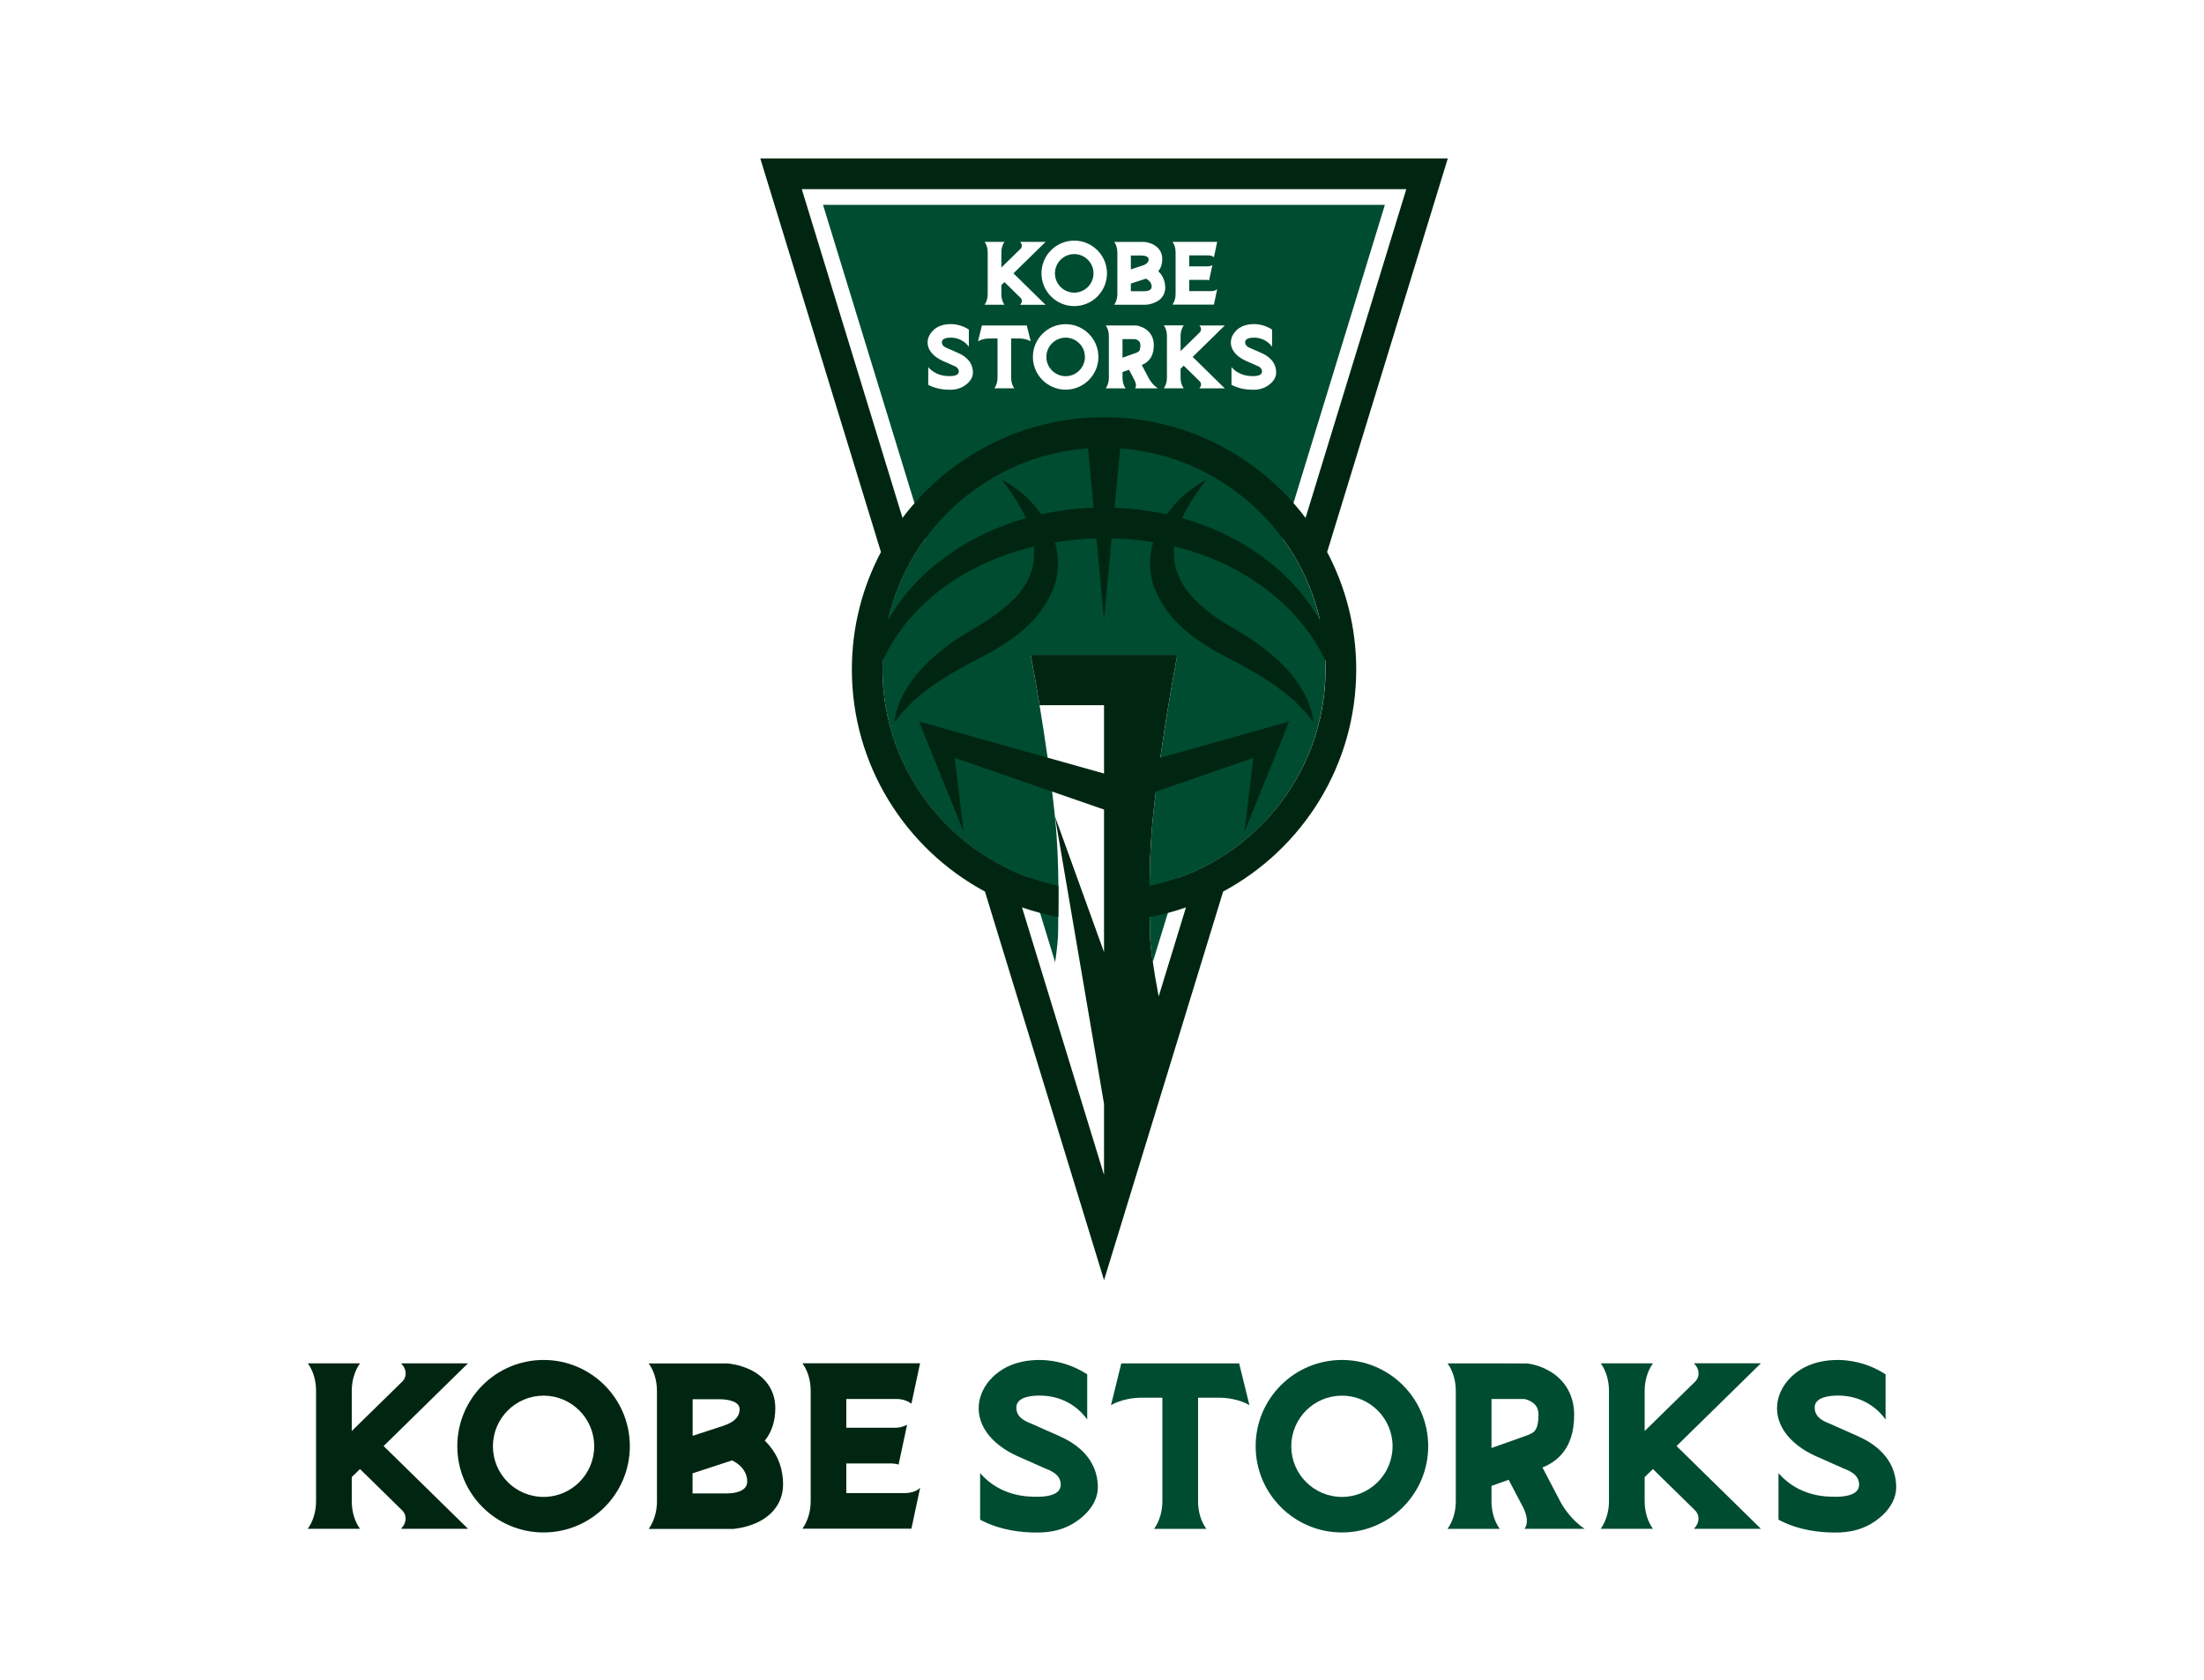 <?xml version="1.0" encoding="UTF-8"?>
<svg id="_レイヤー_2" data-name="レイヤー 2" xmlns="http://www.w3.org/2000/svg" viewBox="0 0 269.8 205.71">
  <defs>
    <style>
      .cls-1 {
        fill: #fff;
      }

      .cls-2 {
        fill: #002612;
      }

      .cls-3 {
        fill: #004c30;
      }
    </style>
  </defs>
  <g id="_レイヤー_1-2" data-name="レイヤー 1">
    <rect class="cls-1" width="269.8" height="205.71"/>
    <g>
      <g>
        <g>
          <path class="cls-3" d="m191.05,183.94l-.16-.31-2.07-3.95c.71-.3,1.52-.73,2.24-1.51,1.1-1.19,1.64-2.81,1.64-4.94,0-2.31-1.06-4.21-2.98-5.34-1.3-.77-2.56-.93-2.8-.95h-.11s-4.23-.01-4.23-.01h0s-5.38,0-5.38,0c.63.87,1.01,2.06,1.01,3.37v13.52c0,1.31-.39,2.49-1.01,3.37h6.39c-.63-.87-1.01-2.06-1.01-3.37v-1.89l2.1-.75,1.71,3.26c1.03,1.96.22,2.74.22,2.74h7.37c-1.59-1.05-2.57-2.59-2.93-3.24m-3.2-8.72c-.26.28-.72.46-1.26.65l-.09.03-3.92,1.39v-6h3.93c.16,0,.59.1.99.36.57.37.83.82.83,1.59,0,.67-.08,1.55-.48,1.98"/>
          <path class="cls-3" d="m146.6,166.93h0s-4.25,0-4.25,0h0s-5.09,0-5.09,0l-1.26,5.12s1.38-.91,3.79-.92h2.5v12.69c0,1.31-.39,2.49-1.01,3.37h6.39c-.63-.88-1.01-2.06-1.01-3.37v-12.69h2.5c2.41,0,3.79.92,3.79.92l-1.26-5.12h-5.09Z"/>
          <path class="cls-3" d="m227.5,175.87l-3.45-1.53c-.55-.24-1.91-.66-1.91-2s1.95-1.47,2.85-1.47c1.13,0,3.85.23,5.83,2.92v-5.52c-2.42-1.57-4.77-1.76-5.83-1.76-3.27,0-4.99,1.35-5.77,2.12-.99.99-1.56,2.16-1.67,3.39-.11,1.22.27,2.44,1.08,3.52.76,1.01,2,2,3.59,2.72l3.45,1.53c.55.24,1.91.66,1.91,2s-1.95,1.47-2.85,1.47c-1.13,0-4.47.02-7.02-2.89v5.7c2.53,1.33,5.09,1.57,6.97,1.57,1.59,0,3.78-.27,5.77-2.12,1.02-.95,1.67-2.15,1.67-3.39,0-3.68-2.85-5.47-4.63-6.26"/>
          <path class="cls-3" d="m207.41,166.92v.07c.61.57.75,1.58.05,2.22,0,0-6,5.88-6.13,6v-4.92c0-1.31.39-2.49,1.01-3.37h-6.39c.63.87,1.01,2.06,1.01,3.37v13.52c0,1.31-.39,2.49-1.01,3.37h6.39c-.63-.87-1.01-2.06-1.01-3.37v-2.96c.33-.32.67-.65,1.01-.98,1.71,1.66,5.12,5.02,5.12,5.02.69.64.55,1.64-.05,2.22v.07h8.15c-1.48-1.46-6.16-6.05-10.33-10.13,4.17-4.08,8.85-8.67,10.33-10.13h-8.15Z"/>
          <path class="cls-3" d="m164.27,166.51c-5.83,0-10.56,4.73-10.56,10.56s4.73,10.56,10.56,10.56,10.56-4.73,10.56-10.56-4.73-10.56-10.56-10.56m0,16.77c-3.42,0-6.2-2.78-6.2-6.2s2.78-6.2,6.2-6.2,6.2,2.78,6.2,6.2-2.78,6.2-6.2,6.2"/>
          <path class="cls-3" d="m129.77,175.87l-3.45-1.53c-.55-.24-1.91-.66-1.91-2s1.95-1.47,2.85-1.47c1.13,0,3.85.23,5.83,2.92v-5.52c-2.42-1.57-4.77-1.76-5.83-1.76-3.27,0-4.99,1.35-5.77,2.12-.99.99-1.56,2.16-1.67,3.39-.11,1.22.27,2.44,1.08,3.52.76,1.01,2,2,3.59,2.72l3.45,1.53c.55.24,1.91.66,1.91,2s-1.95,1.47-2.85,1.47c-1.13,0-4.47.02-7.02-2.89v5.7c2.53,1.33,5.09,1.57,6.97,1.57,1.59,0,3.78-.27,5.77-2.12,1.02-.95,1.67-2.15,1.67-3.39,0-3.68-2.85-5.47-4.63-6.26"/>
        </g>
        <g>
          <path class="cls-2" d="m93.64,176.36c.85-1.05,1.27-2.39,1.27-3.97,0-1.17-.37-2.25-1.07-3.13-.53-.66-1.23-1.2-2.09-1.6-1.28-.6-2.52-.71-2.66-.72h-.09s-4.21,0-4.21,0h0s-5.38,0-5.38,0c.63.87,1.01,2.06,1.01,3.37v13.52c0,1.31-.39,2.49-1.01,3.37h10.32c.14-.01,1.44-.12,2.77-.7.9-.39,1.64-.92,2.19-1.56.77-.89,1.17-1.99,1.17-3.19,0-1.84-.57-3.44-1.69-4.77-.18-.21-.36-.41-.55-.59m-8.84-5.07h3.28c1.12,0,2.48.28,2.48,1.22,0,1.39-1.54,1.86-1.96,2.02l-3.79,1.24v-4.48Zm4.18,11.53h-4.18v-2.46l4.83-1.58s1.86.77,1.86,2.59c0,1.24-1.61,1.45-2.52,1.45"/>
          <path class="cls-2" d="m57.29,166.92h-8.15v.07c.61.57.75,1.58.05,2.22,0,0-6,5.88-6.13,6v-4.92c0-1.31.39-2.49,1.01-3.37h-6.39c.63.87,1.01,2.06,1.01,3.37v13.52c0,1.31-.39,2.49-1.01,3.37h6.39c-.63-.87-1.01-2.06-1.01-3.37v-2.96c.33-.32.67-.65,1.01-.98,1.71,1.66,5.12,5.02,5.12,5.02.69.64.55,1.64-.05,2.22v.07h8.15c-1.48-1.46-6.16-6.05-10.33-10.13,4.17-4.08,8.85-8.67,10.33-10.13"/>
          <path class="cls-2" d="m66.54,166.51c-5.83,0-10.56,4.73-10.56,10.56s4.73,10.56,10.56,10.56,10.56-4.73,10.56-10.56-4.73-10.56-10.56-10.56m0,16.77c-3.42,0-6.2-2.78-6.2-6.2s2.78-6.2,6.2-6.2,6.2,2.78,6.2,6.2-2.78,6.2-6.2,6.2"/>
          <path class="cls-2" d="m103.6,182.82v-3.64h5.51c.22,0,.51.03.89.14l1.04-4.87c-.65.32-1.12.36-1.44.36h-6v-3.52h6.28c.35,0,1.17.14,1.69.58l1.06-4.95h-14.4c.63.87,1.01,2.06,1.01,3.36v13.52c0,1.31-.39,2.49-1.01,3.37h13.34l1.07-5.02c-.45.52-1.4.66-1.8.66h-7.23Z"/>
        </g>
      </g>
      <g>
        <path class="cls-1" d="m135.15,161.21l-4.42-14.43-11.25-36.73c-10.2-5.71-16.51-16.42-16.51-28.1,0-5.02,1.19-10.02,3.46-14.49l-15.13-49.37h87.72l-15.13,49.38c2.26,4.47,3.46,9.47,3.46,14.49,0,11.68-6.31,22.4-16.51,28.1l-15.68,51.16Z"/>
        <polygon class="cls-1" points="135.15 156.73 177.23 19.4 93.07 19.4 135.15 156.73"/>
        <path class="cls-3" d="m169.54,25.08h-68.79l12.52,40.85c-3.29,4.49-5.24,10.02-5.24,16.02,0,11.77,7.5,21.78,17.97,25.53l9.14,29.84,9.14-29.84c10.47-3.75,17.97-13.76,17.97-25.53,0-5.99-1.95-11.53-5.24-16.02l12.52-40.85Z"/>
        <path class="cls-1" d="m145.58,35.65v-1.38h2.09c.08,0,.2.01.34.05l.4-1.85c-.25.12-.42.14-.55.14h-2.28v-1.34h2.38c.13,0,.45.05.64.22l.4-1.88h-5.47c.24.33.38.78.38,1.28v5.13c0,.5-.15.95-.38,1.28h5.07l.4-1.91c-.17.2-.53.25-.68.25h-2.75Z"/>
        <path class="cls-1" d="m141.8,33.2c.32-.4.48-.91.48-1.51,0-.44-.14-.86-.41-1.19-.2-.25-.47-.45-.79-.61-.49-.23-.96-.27-1.01-.27h-.03s-1.6,0-1.6,0h0s-2.04,0-2.04,0c.24.33.38.78.38,1.28v5.13c0,.5-.15.95-.38,1.28h3.92c.05,0,.55-.05,1.05-.27.34-.15.62-.35.83-.59.29-.34.44-.76.44-1.21,0-.7-.22-1.31-.64-1.81-.07-.08-.14-.15-.21-.22m-3.36-1.93h1.24c.42,0,.94.11.94.46,0,.53-.58.71-.74.77l-1.44.47v-1.7Zm1.59,4.38h-1.59v-.94l1.84-.6s.71.29.71.99c0,.47-.61.55-.96.55"/>
        <path class="cls-1" d="m127.99,29.61h-3.1v.03c.23.22.28.6.02.84,0,0-2.28,2.23-2.33,2.28v-1.87c0-.5.15-.95.38-1.28h-2.43c.24.33.38.78.38,1.28v5.14c0,.5-.15.95-.38,1.28h2.43c-.24-.33-.38-.78-.38-1.28v-1.12c.13-.12.25-.25.38-.37.65.63,1.95,1.91,1.95,1.91.26.24.21.62-.02.84v.03h3.1c-.56-.55-2.34-2.3-3.93-3.85,1.58-1.55,3.36-3.29,3.93-3.85"/>
        <path class="cls-1" d="m131.5,29.46c-2.22,0-4.01,1.8-4.01,4.01s1.8,4.01,4.01,4.01,4.01-1.8,4.01-4.01-1.8-4.01-4.01-4.01m0,6.37c-1.3,0-2.36-1.06-2.36-2.36s1.06-2.36,2.36-2.36,2.36,1.06,2.36,2.36-1.06,2.36-2.36,2.36"/>
        <path class="cls-1" d="m140.62,46.31l-.06-.12-.79-1.5c.27-.11.58-.28.85-.57.42-.45.62-1.07.62-1.88,0-.88-.4-1.6-1.13-2.03-.49-.29-.97-.35-1.06-.36h-.04s-1.61,0-1.61,0h0s-2.04,0-2.04,0c.24.33.38.78.38,1.28v5.14c0,.5-.15.95-.38,1.28h2.43c-.24-.33-.38-.78-.38-1.28v-.72l.8-.28.65,1.24c.39.75.08,1.04.08,1.04h2.8c-.61-.4-.98-.98-1.11-1.23m-1.22-3.31c-.1.11-.28.17-.48.25h-.03s-1.49.54-1.49.54v-2.28h1.49c.06,0,.23.04.38.14.22.14.32.31.32.6,0,.25-.03.59-.18.75"/>
        <path class="cls-1" d="m123.74,39.85h0s-1.61,0-1.61,0h0s-1.93,0-1.93,0l-.48,1.94s.53-.35,1.44-.35h.95v4.82c0,.5-.15.95-.38,1.28h2.43c-.24-.33-.38-.78-.38-1.28v-4.82h.95c.91,0,1.44.35,1.44.35l-.48-1.94h-1.93Z"/>
        <path class="cls-1" d="m154.46,43.24l-1.31-.58c-.21-.09-.73-.25-.73-.76s.74-.56,1.08-.56c.43,0,1.46.09,2.22,1.11v-2.1c-.92-.6-1.81-.67-2.22-.67-1.24,0-1.9.51-2.19.81-.37.37-.59.82-.63,1.29-.04.47.1.93.41,1.34.29.38.76.76,1.36,1.03l1.31.58c.21.09.73.25.73.76s-.74.56-1.08.56c-.43,0-1.7,0-2.66-1.1v2.17c.96.5,1.93.6,2.65.6.6,0,1.43-.1,2.19-.81.39-.36.63-.82.63-1.29,0-1.4-1.08-2.08-1.76-2.38"/>
        <path class="cls-1" d="m146.83,39.84v.03c.23.22.28.6.02.84,0,0-2.28,2.23-2.33,2.28v-1.87c0-.5.15-.95.38-1.28h-2.43c.24.33.38.78.38,1.28v5.14c0,.5-.15.95-.38,1.28h2.43c-.24-.33-.38-.78-.38-1.28v-1.12c.13-.12.25-.25.38-.37.65.63,1.95,1.91,1.95,1.91.26.24.21.62-.02.84v.03h3.1c-.56-.55-2.34-2.3-3.93-3.85,1.58-1.55,3.36-3.29,3.93-3.85h-3.1Z"/>
        <path class="cls-1" d="m130.45,39.69c-2.22,0-4.01,1.8-4.01,4.01s1.8,4.01,4.01,4.01,4.01-1.8,4.01-4.01-1.8-4.01-4.01-4.01m0,6.37c-1.3,0-2.36-1.06-2.36-2.36s1.06-2.36,2.36-2.36,2.36,1.06,2.36,2.36-1.06,2.36-2.36,2.36"/>
        <path class="cls-1" d="m117.34,43.24l-1.31-.58c-.21-.09-.73-.25-.73-.76s.74-.56,1.08-.56c.43,0,1.46.09,2.22,1.11v-2.1c-.92-.6-1.81-.67-2.22-.67-1.24,0-1.9.51-2.19.81-.37.37-.59.82-.63,1.29-.04.47.1.93.41,1.34.29.38.76.76,1.36,1.03l1.31.58c.21.09.73.25.73.76s-.74.56-1.08.56c-.43,0-1.7,0-2.66-1.1v2.17c.96.5,1.93.6,2.65.6.6,0,1.43-.1,2.19-.81.39-.36.63-.82.63-1.29,0-1.4-1.08-2.08-1.76-2.38"/>
        <path class="cls-1" d="m140.76,114.02c0-2.39-.22-8.11.39-14.04.98-9.48,2.97-19.77,2.97-19.77h-17.95s1.99,10.28,2.97,19.77c.61,5.93.39,11.64.39,14.04,0,1.81-.54,5.24-1.31,9.19l6.82,22.26h.2l6.82-22.26c-.77-3.95-1.31-7.37-1.31-9.19"/>
        <path class="cls-2" d="m177.23,19.4h-84.16l14.77,48.19c-2.27,4.29-3.56,9.18-3.56,14.37,0,11.75,6.6,21.98,16.29,27.2l14.58,47.58,14.58-47.58c9.69-5.21,16.29-15.44,16.29-27.2,0-5.18-1.29-10.07-3.56-14.37l14.77-48.19Zm-79.08,3.76h74l-12.33,40.25c-5.64-7.48-14.6-12.33-24.67-12.33s-19.03,4.85-24.67,12.33l-12.33-40.25Zm44.69,39.82c-2.1-.46-4.24-.73-6.4-.81l.68-7.26c12.01.87,21.87,9.58,24.47,21.03-3.73-6.38-9.92-10.54-16.88-12.5.68-1.49,1.69-3.06,3.02-4.73-1.89.96-3.62,2.46-4.89,4.26m-17.25.48c-3.9,1.1-7.57,2.9-10.71,5.39-2.45,1.89-4.59,4.32-6.15,7.05,2.61-11.43,12.47-20.13,24.46-20.99l.68,7.25c-2.15.08-4.3.36-6.4.82-1.27-1.8-3-3.31-4.9-4.27,1.23,1.53,2.29,3.13,3.01,4.74m16.26,58.57c-.65-3.44-1.09-6.38-1.09-8.01,0-.81-.03-2-.03-3.45,0,.63.01,1.21.02,1.73,1.52-.28,3.01-.68,4.44-1.18l-3.34,10.9Zm-1.12-12.47c0,.33,0,.65,0,.96,0-.31,0-.63,0-.96m0-1.08c0,.36,0,.72,0,1.06,0-2.7.07-6.09.43-9.56.98-9.48,2.97-19.77,2.97-19.77h-17.95s.48,2.49,1.09,6.15h7.89v30.24l-6.01-16.63,6.01,35.21v8.7h0s-10.04-32.76-10.04-32.76c1.44.5,2.92.89,4.44,1.18.01-1.06.03-2.36.02-3.82-12.28-2.58-21.54-13.49-21.54-26.53,0-.35.01-.69.03-1.04,3.4-7.34,10.49-12.03,18.5-13.97.25,2.58-.68,5.1-3.48,7.37-1.73,1.52-3.96,2.69-5.94,3.94-3.49,2.4-7.12,5.79-7.65,10.21,2.61-3.6,6.57-5.86,10.43-7.87,3.61-1.82,7.18-4.23,8.87-8.15.88-2,.91-4.07.35-6.01,1.67-.28,3.37-.44,5.08-.49l.93,9.93.93-9.93c1.71.04,3.41.19,5.08.47-.57,1.95-.54,4.03.35,6.04,1.69,3.92,5.26,6.33,8.87,8.15,3.86,2.02,7.82,4.27,10.43,7.87-.71-5.3-5.46-9.02-9.82-11.53-5.29-3-7.62-6.22-7.26-10.02,3.61.87,7.01,2.31,9.96,4.33,3.66,2.4,6.68,5.72,8.55,9.63.01.36.03.72.03,1.08,0,13.04-9.25,23.95-21.54,26.53"/>
        <polygon class="cls-2" points="157.81 88.34 135.15 94.71 112.5 88.34 117.97 101.88 116.87 92.79 135.15 99.12 153.43 92.8 152.33 101.88 157.81 88.34"/>
      </g>
    </g>
  </g>
</svg>